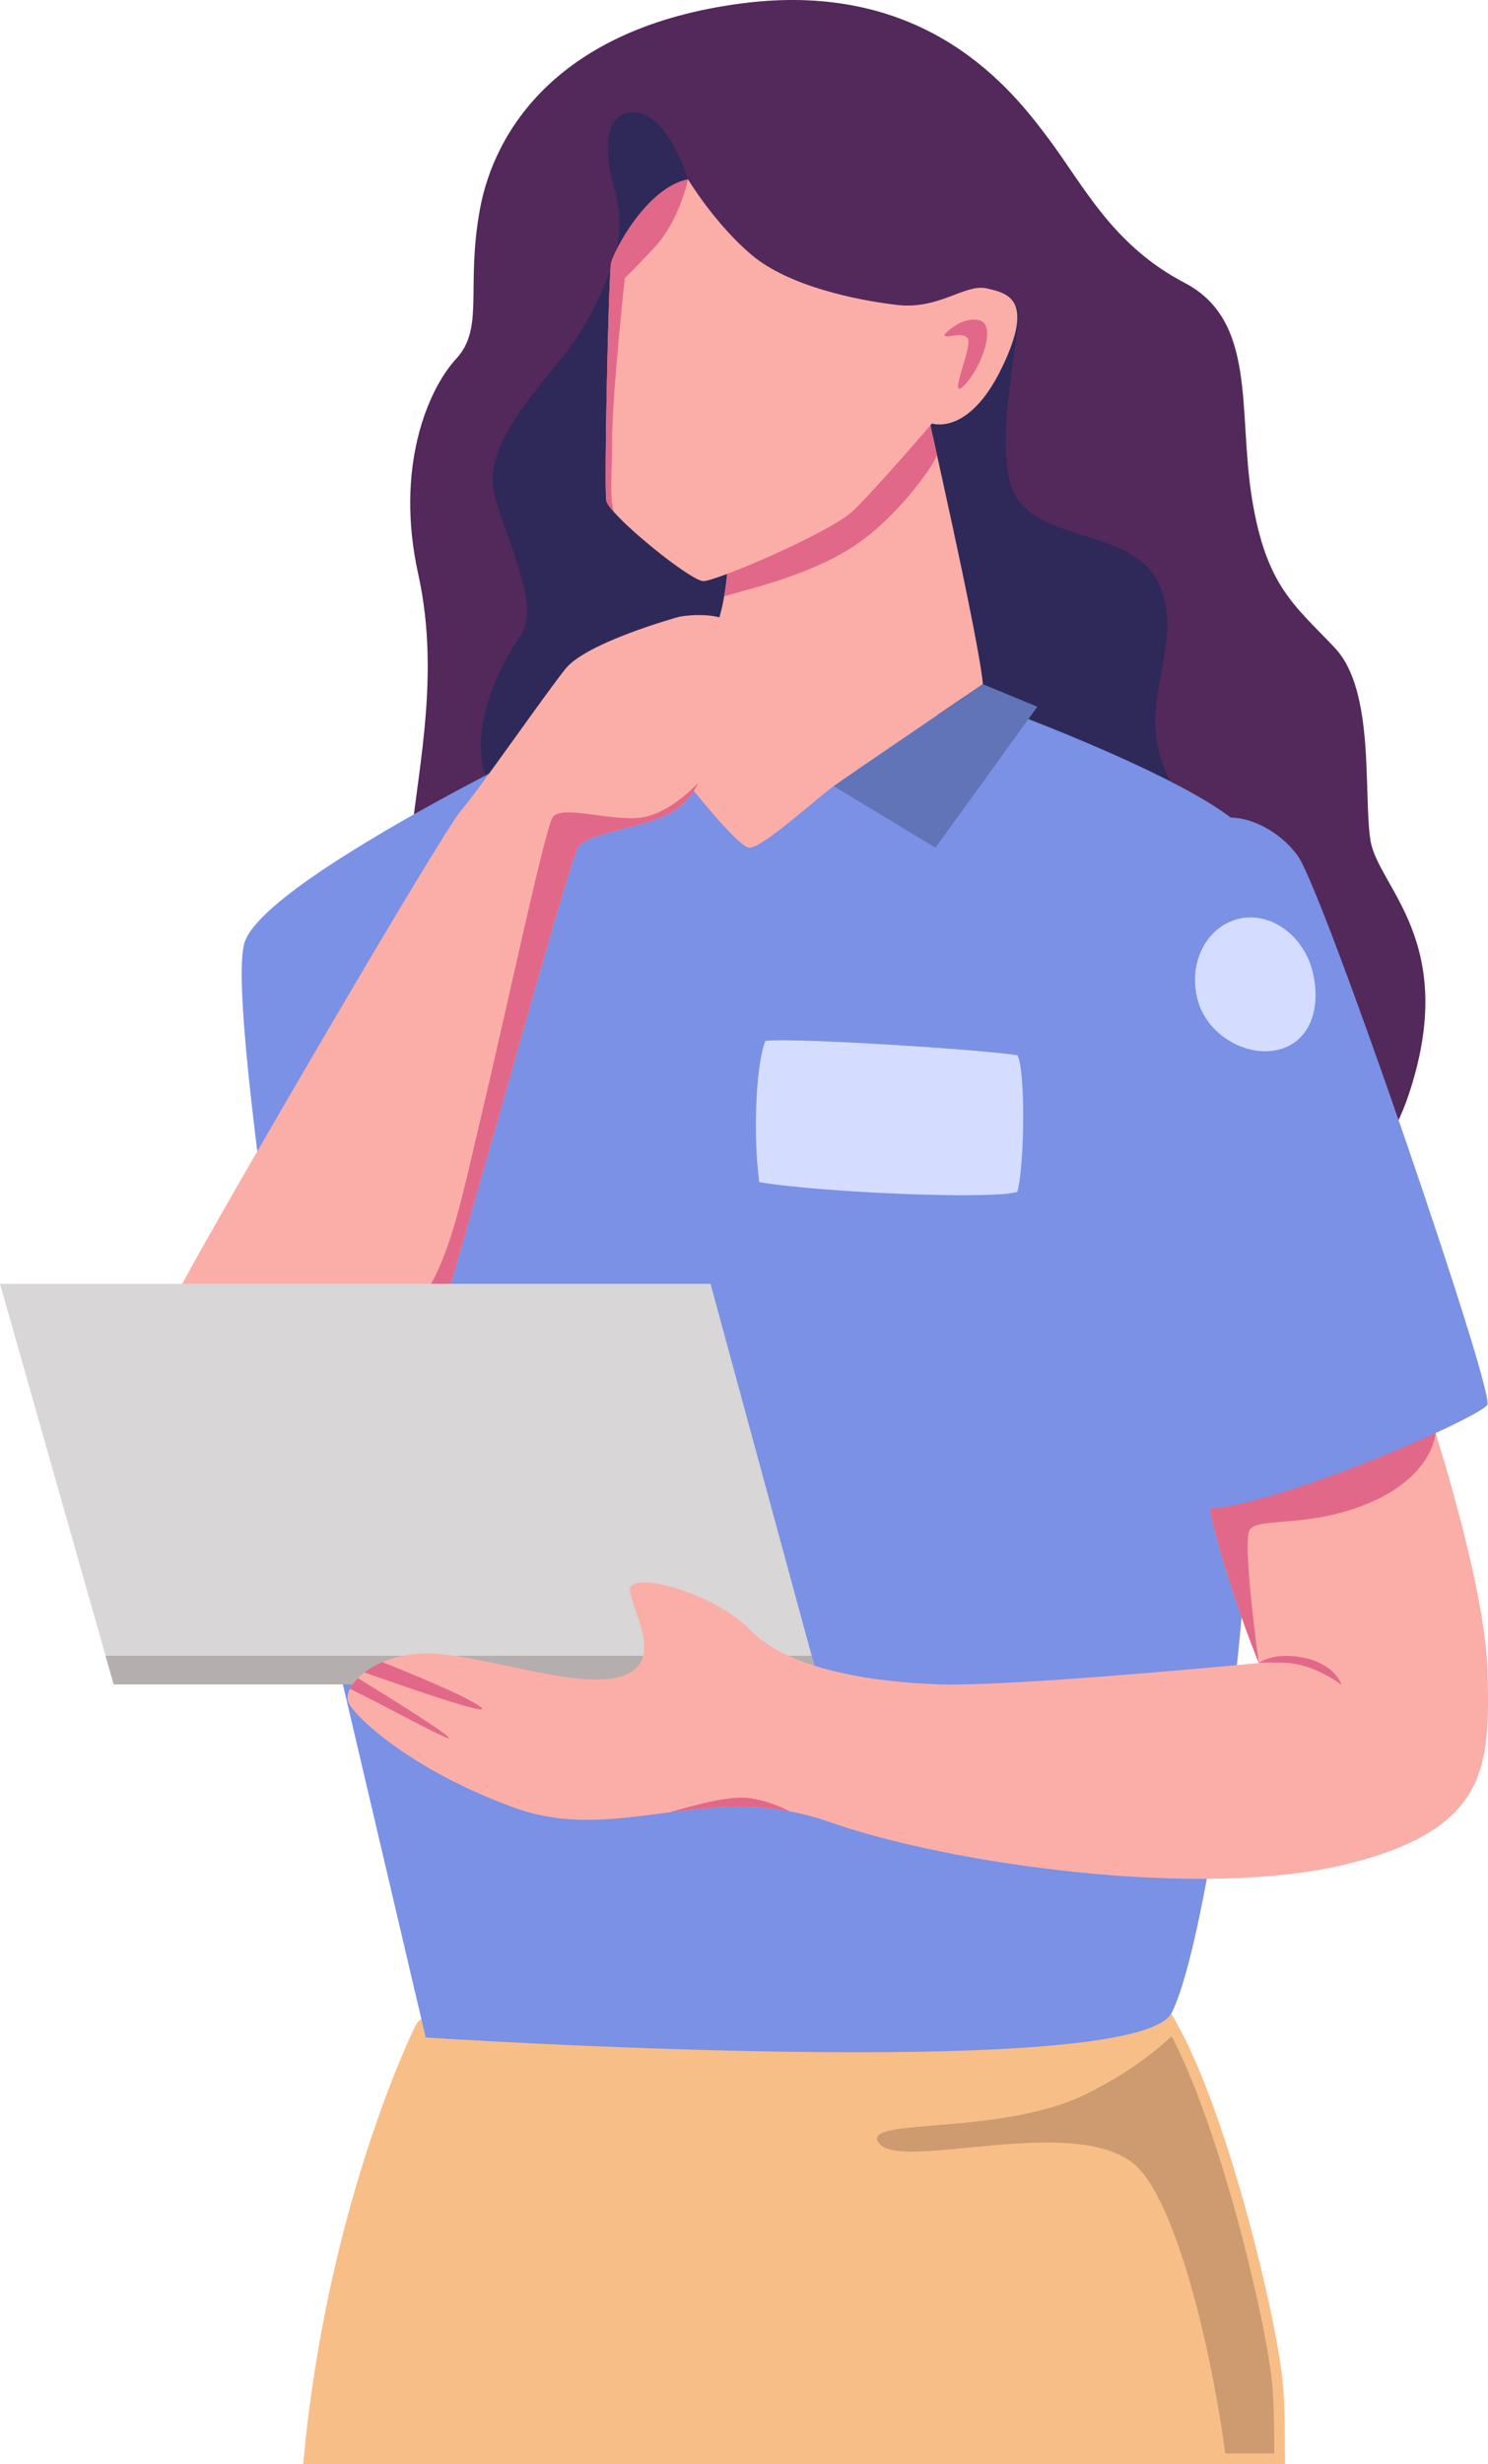 <?xml version="1.0" encoding="UTF-8"?>
<svg id="Layer_1" xmlns="http://www.w3.org/2000/svg" width="69.494" height="115.005" version="1.1" viewBox="0 0 69.494 115.005">
  <!-- Generator: Adobe Illustrator 29.0.0, SVG Export Plug-In . SVG Version: 2.1.0 Build 186)  -->
  <defs>
    <style>
      .st0 {
        fill: #d4ddff;
      }

      .st1 {
        fill: #7a91e5;
      }

      .st2 {
        fill: #53285a;
      }

      .st3 {
        fill: #d8d6d6;
      }

      .st4 {
        fill: #ce9a6f;
      }

      .st5 {
        fill: #f8be87;
        stroke: #f8be87;
        stroke-miterlimit: 10;
      }

      .st6 {
        fill: #b5aeae;
      }

      .st7 {
        fill: #e26889;
      }

      .st8 {
        fill: #2f295a;
      }

      .st9 {
        fill: #fbaea8;
      }

      .st10 {
        fill: #6274b8;
      }
    </style>
  </defs>
  <path class="st5" d="M14.71,114.505c1.163-11.781,5.143-19.745,5.143-19.745.735-1.652,30.363-3.98,33.184-1.99.556.393,1.124,1.198,1.683,2.265,2.271,4.354,4.367,13.088,4.686,16.151.071.691.104,1.844.104,3.319H14.71Z"/>
  <path class="st4" d="M57.223,114.505c-.777-5.711-2.438-11.838-4.163-13.42-2.715-2.492-10.861.252-11.979-1.025-1.118-1.278,5.59-.319,9.647-2.329,1.837-.907,3.127-1.891,3.993-2.696,2.271,4.354,4.367,13.088,4.686,16.151.071.691.104,1.844.104,3.319h-2.288Z"/>
  <path class="st2" d="M44.091,66.078c3.445,0,5.973-4.756,8.296-5.752,2.323-.996,10.951-1.991,13.384-9.181,2.433-7.19-1.438-9.734-1.77-11.946-.332-2.212.221-6.969-1.659-8.96-1.88-1.991-3.208-2.876-3.871-6.969s.246-8.296-3.14-10.066c-3.386-1.77-4.713-4.535-6.372-6.747-1.659-2.212-5.641-7.411-14.269-6.305s-11.614,5.973-12.278,9.623.221,5.531-1.106,6.969c-1.327,1.438-2.876,5.088-1.77,10.066s-.202,9.845-.377,12.942c-.176,3.097,3.032,7.743,7.125,11.172,4.093,3.429,9.291,4.425,9.623,8.075.332,3.65,3.208,7.079,8.185,7.079Z"/>
  <path class="st8" d="M28.511,12.562s.79-1.587.191-3.703c-.599-2.116-.399-3.793,1.078-3.594,1.477.2,2.353,3.108,2.353,3.108l-1.228,2.766-2.394,1.422Z"/>
  <path class="st8" d="M28.764,11.724s-.621,2.672-2.591,5.068-3.514,4.313-3.088,6.229c.426,1.917,2.183,5.164,1.278,6.549-.905,1.384-2.858,4.632-1.349,7.56,1.509,2.928,8.289,5.644,8.289,5.644,0,0,6.903.213,10.843-.532,3.94-.745,7.454-2.343,7.454-2.343l7.613-.639s-2.332-1.331-3.083-4.153c-.751-2.822,1.177-5.306,0-7.844-1.177-2.538-5.245-1.952-6.618-3.975-1.373-2.023.381-8.476,0-8.944s-6.697,2.609-6.697,2.609l-11.074-1.331-.976-3.897Z"/>
  <path class="st1" d="M58.375,66.887c.166,7.964-1.99,23.728-3.648,27.044-1.661,3.319-34.845,1.163-34.845,1.163l-4.223-17.988-.256-1.092s-4.977-28.871-3.983-32.021c.997-3.153,16.895-10.621,16.895-10.621h19.224s9.759,3.651,10.836,5.724c1.013,1.945-.016,17.633-.016,26.159,0,.581.006,1.128.016,1.632Z"/>
  <path class="st9" d="M43.193,18.714s2.544,11.172,2.71,13.218c0,0-6.139,4.148-6.969,4.756-.83.608-3.318,2.876-3.927,2.876s-3.706-4.037-3.706-4.037c0,0,1.659-4.424,2.323-6.803.664-2.378.387-6.194.387-6.194,0,0-1.659-3.816,2.987-4.369,4.646-.553,6.194.553,6.194.553Z"/>
  <path class="st7" d="M43.193,18.714s.231,1.013.558,2.486c.054.241-1.622,2.695-3.594,4.098-2.055,1.462-4.918,2.125-6.334,2.529.404-2.332.189-5.296.189-5.296,0,0-1.659-3.816,2.987-4.369,4.646-.553,6.194.553,6.194.553Z"/>
  <polygon class="st10" points="43.691 39.565 38.935 36.689 45.903 31.933 48.447 32.984 43.691 39.565"/>
  <path class="st9" d="M46.789,17.164c-1.549,3.21-3.265,2.6-3.265,2.6,0,0-2.648,3.099-3.702,4.092-1.054.997-6.363,3.265-6.97,3.265-.505,0-3.201-2.121-4.181-3.226-.204-.23-.335-.418-.355-.534-.109-.664.112-10.51.22-11.062.112-.553,1.661-3.539,3.597-3.926,0,0,1.271,2.102,2.987,3.539,1.712,1.437,4.865,2.102,6.801,2.322,1.936.22,3.153-.997,4.15-.776.993.224,2.268.498.719,3.706Z"/>
  <path class="st9" d="M33.791,34.283c-.648.648-.805,1.476-1.179,2.246-.198.412-.46.808-.894,1.156-1.246.993-4.233,1.077-4.728,1.878-.498.802-6.638,23.425-7.941,26.907-1.201,3.22-4.095,5.801-8.583,4.217-.371-.131-.754-.291-1.147-.482-5.143-2.488-2.322-7.465-.581-10.701,1.744-3.236,11.823-20.524,12.778-21.652.952-1.128,3.897-5.392,4.894-6.638.993-1.243,5.309-2.428,5.309-2.428,0,0,2.405-.476,3.07.894.664,1.367,0,3.607-.997,4.603Z"/>
  <path class="st7" d="M32.612,36.529c-.198.412-.46.808-.894,1.156-1.246.993-4.233,1.077-4.728,1.878-.498.802-6.638,23.425-7.941,26.907-1.201,3.22-4.095,5.801-8.583,4.217,2.725-.84,5.622-7.331,7.67-8.587,2.607-1.597,3.194-5.22,4.325-9.957,1.131-4.737,2.968-13.362,3.341-13.988.371-.623,2.766.198,4.153,0,1.383-.198,2.658-1.626,2.658-1.626Z"/>
  <polygon class="st3" points="38.273 78.613 5.309 78.613 4.932 77.28 0 59.919 33.184 59.919 37.908 77.28 38.273 78.613"/>
  <polygon class="st6" points="38.273 78.613 5.309 78.613 4.932 77.28 37.908 77.28 38.273 78.613"/>
  <path class="st9" d="M62.828,87.017c-6.747,1.639-18.473,0-24.115-1.99-.629-.22-1.236-.38-1.83-.489-2.016-.371-3.862-.176-5.648.051-2.425.31-4.744.68-7.232-.227-4.868-1.77-7.616-4.37-7.762-4.999-.035-.147,0-.335.105-.543.083-.16.208-.329.371-.498.089-.093.192-.182.307-.268.23-.179.508-.345.834-.482.495-.214,1.108-.367,1.83-.399,2.434-.109,6.97,1.661,9.181,1.108,2.214-.553.776-2.878.553-3.983-.22-1.105,3.91,0,5.606,1.77,1.696,1.77,5.456,2.434,8.887,2.546,3.057.096,12.487-.77,14.496-.962.246-.022.38-.035.38-.035,0,0,0-.003-.003-.01h-.003c-.109-.275-2.485-6.152-2.594-9.392-.01-.307.045-.623.153-.939,1.067-3.118,7.433-6.344,10.245-1.827,0,0,.013.035.035.102.064.198.217.671.425,1.332v.003c.795,2.568,2.351,7.967,2.425,11.171.102,4.316.102,7.325-6.644,8.96Z"/>
  <path class="st7" d="M58.79,77.616s0-.003-.003-.01h.016c-.01.006-.013.01-.013.01Z"/>
  <path class="st7" d="M58.803,77.606c.096-.067.805-.524,2.137-.227,1.383.307,1.693,1.182,1.712,1.249-.077-.057-1.316-.984-2.645-1.022-.588-.019-.965-.013-1.204,0Z"/>
  <path class="st7" d="M67.048,65.48v1.406c-.006.096-.166,1.955-2.968,3.201-2.875,1.278-5.379.69-5.724,1.329-.335.623.396,5.919.431,6.191h-.003c-.109-.275-2.485-6.152-2.594-9.392-.01-.307.045-.623.153-.939l10.28-1.725.425-.07Z"/>
  <path class="st1" d="M55.361,39.565s-4.148,9.017-4.314,10.371,2.821,18.942,4.314,20.269c1.493,1.327,13.771-3.982,14.103-4.646.332-.664-7.632-23.892-8.849-25.607-1.217-1.714-4.154-2.817-5.254-.387Z"/>
  <path class="st7" d="M44.115,15.607s.759-.859,1.617-.659c.859.2.06,2.303-.719,3.058s.393-1.774.193-2.187c-.2-.413-1.145.067-1.091-.213Z"/>
  <path class="st7" d="M32.133,8.373s-.396,1.923-1.556,3.163c-1.156,1.236-1.396,1.437-1.396,1.437,0,0-.597,5.507-.597,7.667,0,1.584-.131,2.498.086,3.255-.204-.23-.335-.418-.355-.534-.109-.664.112-10.51.22-11.062.112-.553,1.661-3.539,3.597-3.926Z"/>
  <path class="st7" d="M20.955,81.091c.233.3-3.265-1.629-4.61-2.271.083-.16.208-.329.371-.498.885.543,3.999,2.463,4.239,2.77Z"/>
  <path class="st7" d="M17.023,78.054c.23-.179.508-.345.834-.482,1.291.514,3.894,1.578,4.574,2.083.802.594-4.124-1.144-5.408-1.6Z"/>
  <path class="st7" d="M36.883,84.538c-2.016-.371-3.862-.176-5.648.051,1.498-.418,2.891-.802,3.821-.661.696.105,1.319.348,1.827.61Z"/>
  <path class="st0" d="M47.514,55.626c-1.106.365-9.067.044-12.055-.454-.299-2.241-.156-5.506.289-6.592,1.347-.158,10.183.406,11.766.672.388.664.338,5.146,0,6.374Z"/>
  <path class="st0" d="M61.321,45.422c.397,1.751-.208,3.253-1.667,3.583s-3.353-.708-3.75-2.458.522-3.342,1.98-3.673,3.04.797,3.436,2.548Z"/>
</svg>